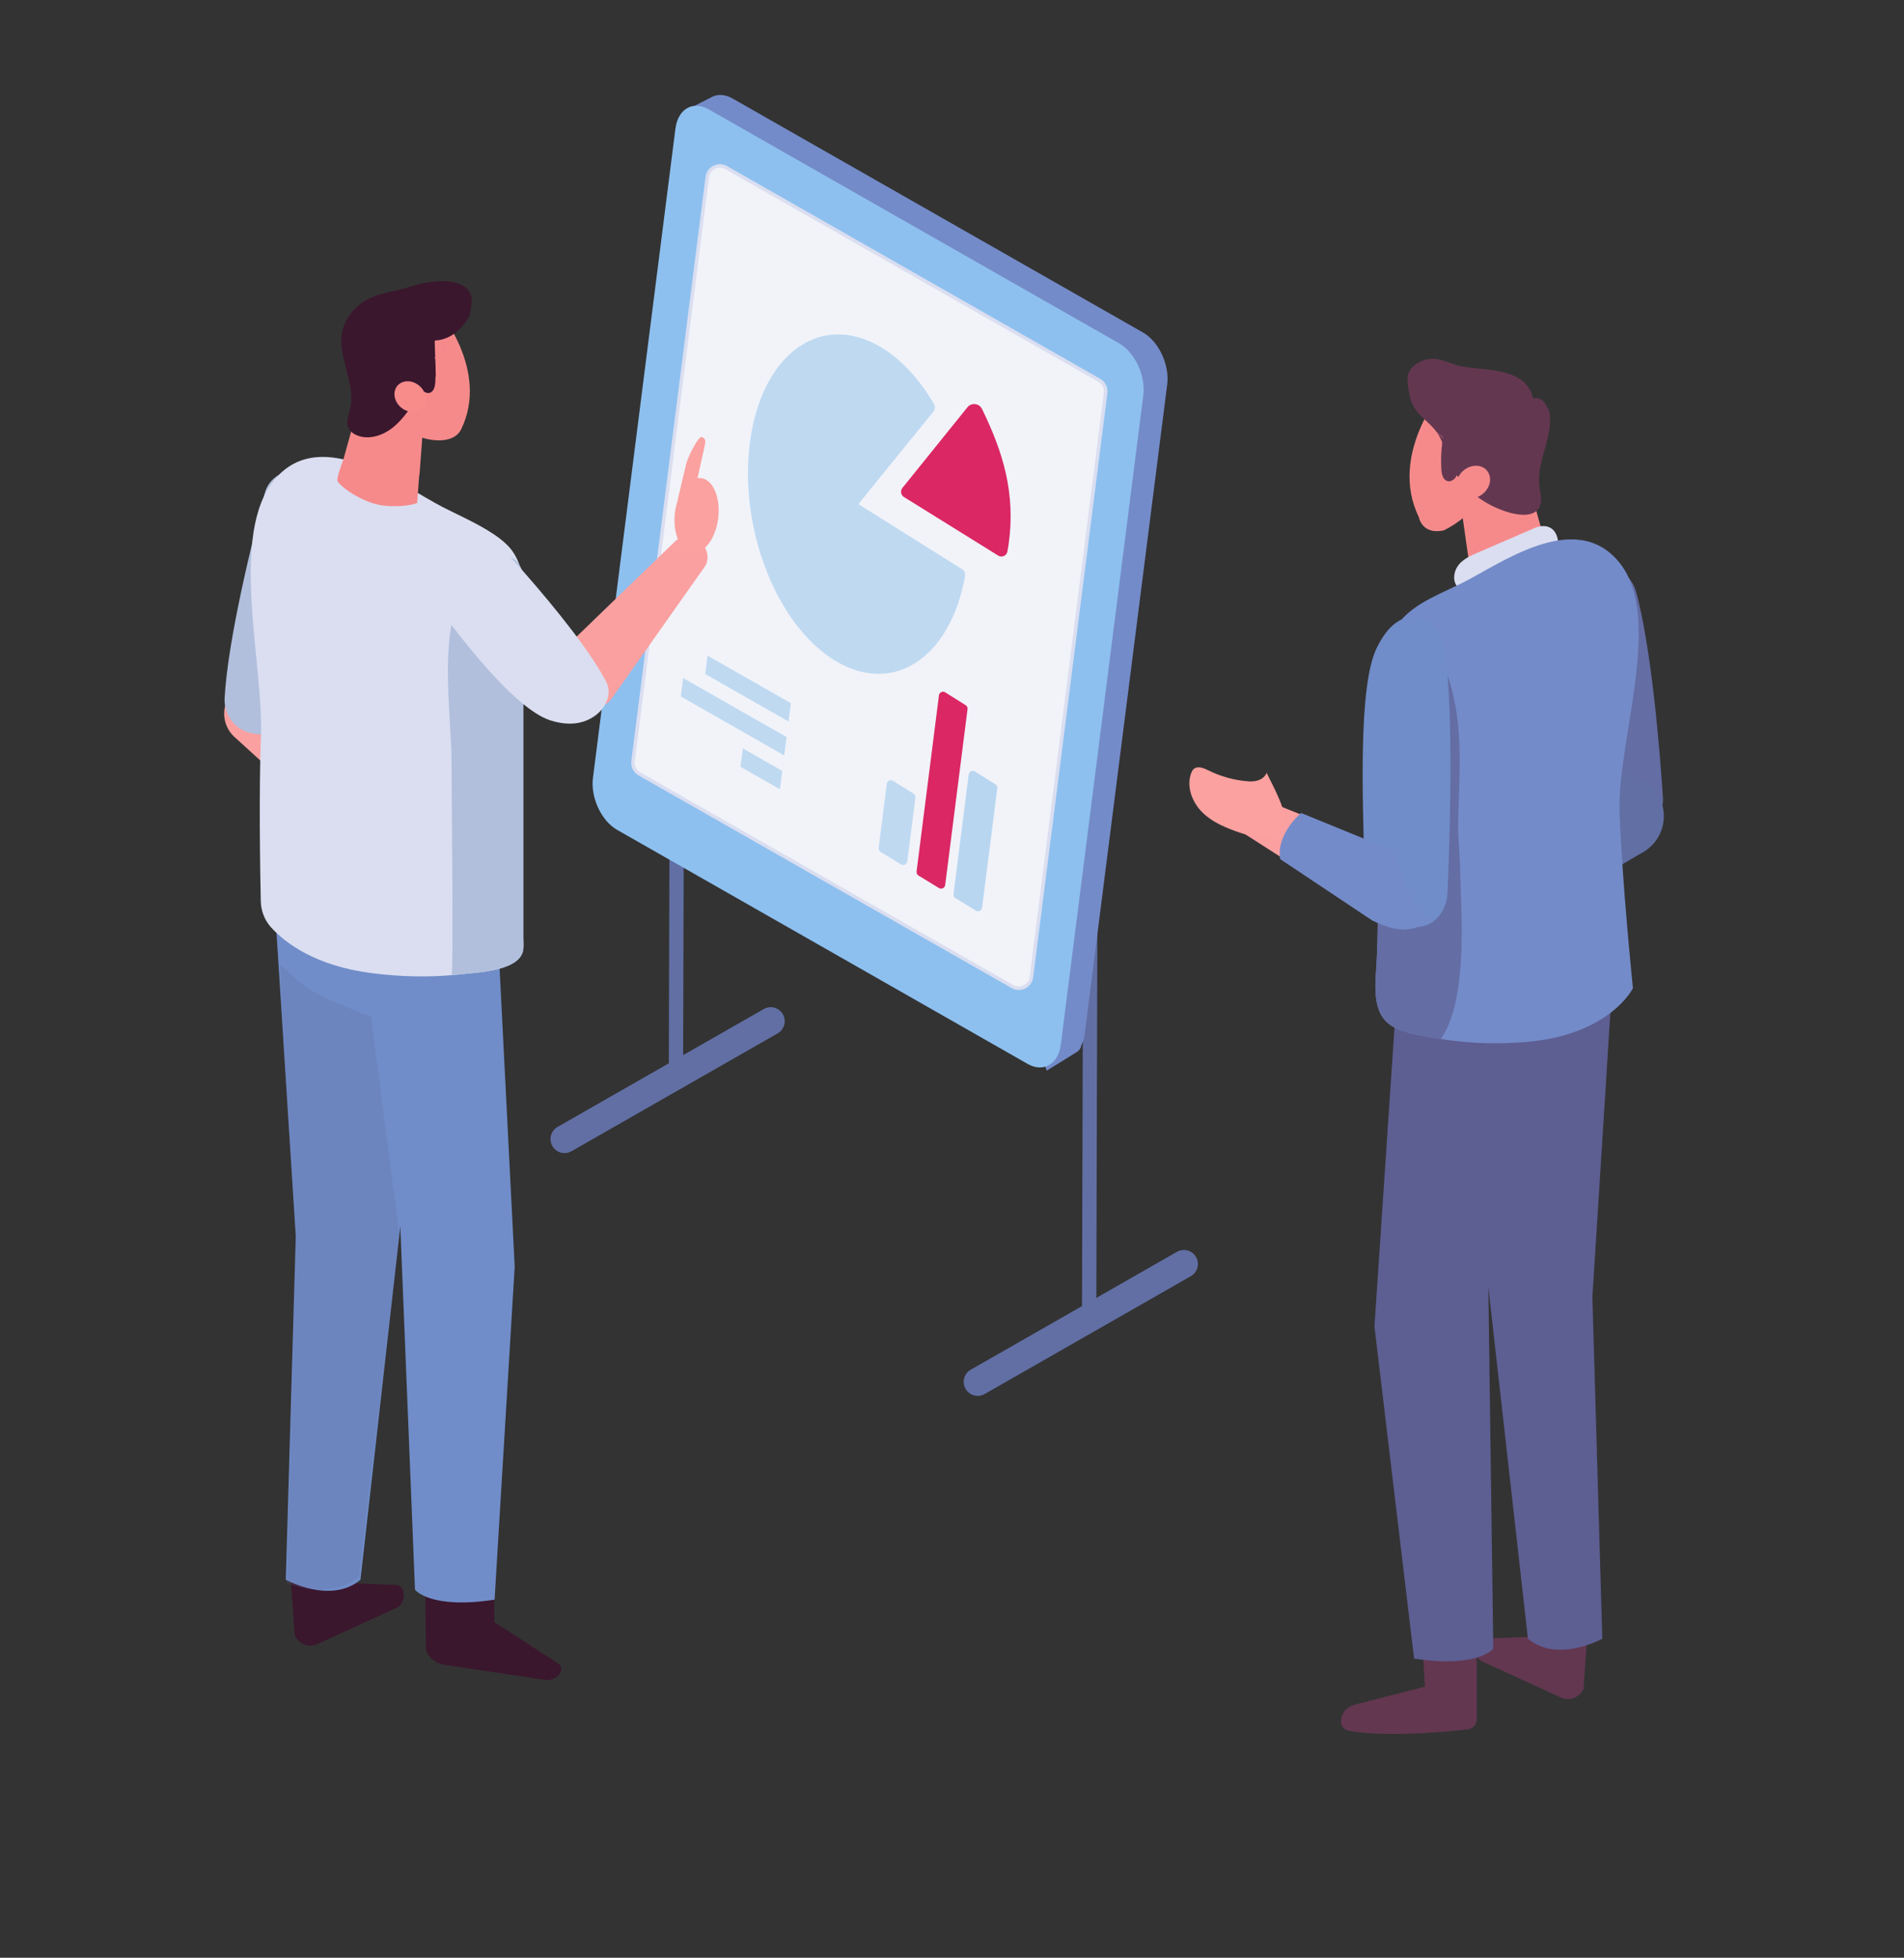 <svg width="359" height="369" viewBox="0 0 359 369" fill="none" xmlns="http://www.w3.org/2000/svg">
<rect x="0" y="0" width="359" height="369" fill="#333333" stroke="none"/>
<path d="M276.706 92.367C277.542 93.033 278.441 93.601 279.378 94.087C277.401 96.537 275.063 98.573 272.254 99.958C272.201 99.967 272.143 99.987 272.094 99.996C268.056 100.803 267.507 97.431 267.507 97.431C266.054 94.447 265.631 91.449 265.806 88.635C266.311 80.388 271.948 73.707 271.948 73.707L273.221 81.934C273.221 81.934 273.26 81.905 273.328 81.861C273.343 82.128 273.392 82.395 273.494 82.692C273.576 82.93 273.669 83.158 273.771 83.387C273.916 83.727 274.082 84.053 274.261 84.368C274.577 85.078 274.888 85.797 275.219 86.502C275.296 86.677 275.384 86.856 275.467 87.031C275.705 87.522 276.074 87.887 276.492 88.149C275.904 88.596 275.364 88.917 275.063 89.077C274.903 89.17 274.811 89.213 274.811 89.213L274.985 89.5L276.715 92.377L276.706 92.367Z" fill="#F68A8B"/>
<path d="M274.626 73.07L275.034 78.561L276.351 96.08L275.413 94.957L277.522 109.706C277.551 109.706 277.522 107.951 277.522 107.951L277.464 110.357C277.464 110.357 278.071 110.605 279.233 110.784C280.287 110.94 281.799 111.042 283.728 110.848C287.766 110.434 292.407 106.931 292.446 106.11C292.494 105.279 291.333 102.266 291.333 102.266L283.728 74.926C280.214 74.227 278.436 72.166 274.626 73.075V73.07Z" fill="#F68A8B"/>
<path d="M270.486 81.103C270.622 81.22 270.758 81.331 270.894 81.448C270.909 81.468 270.923 81.487 270.938 81.511L270.486 81.108V81.103Z" fill="#643750"/>
<path d="M266.054 69.523C267.312 67.958 269.538 67.326 271.443 67.773C272.692 68.065 273.858 68.633 275.102 68.945C275.885 69.139 276.686 69.236 277.483 69.328C280.229 69.649 283.232 69.761 285.764 70.981C287.154 71.651 287.834 72.395 288.578 73.687C288.908 74.266 288.845 74.664 289.18 75.116C289.53 74.985 289.972 75.014 290.322 75.169C290.939 75.446 291.381 75.986 291.644 76.618C291.658 76.642 291.678 76.656 291.697 76.681C292.242 77.526 292.314 78.586 292.261 79.591C292.008 84.344 289.404 87.848 290.419 92.702C292.12 100.818 279.529 95.686 276.983 92.085C275.559 90.069 272.483 88.334 272.483 85.68C272.483 85.467 272.502 85.258 272.536 85.049C272.128 83.805 271.701 82.595 270.923 81.501L273.11 83.465C273.139 83.416 273.168 83.367 273.197 83.319C272.415 82.711 271.637 82.085 270.884 81.438C270.777 81.292 270.666 81.147 270.549 81.006C268.751 78.872 266.409 77.75 265.811 74.606C265.48 72.866 264.961 70.864 266.049 69.513L266.054 69.523Z" fill="#643750"/>
<path d="M279.194 93.363C280.759 92.377 281.4 90.457 280.628 89.077C279.855 87.697 277.955 87.376 276.39 88.358C274.825 89.34 274.184 91.264 274.957 92.644C275.729 94.024 277.629 94.345 279.194 93.363Z" fill="#F68A8B"/>
<path d="M271.948 83.348C272.147 81.769 272.488 80.204 272.954 78.688C273.11 78.177 273.581 77.56 273.989 77.871C274.13 77.978 274.193 78.163 274.247 78.338C275.16 81.297 276.166 86.978 274.553 89.826C274.198 90.452 273.459 90.899 272.813 90.652C272.026 90.35 271.812 89.291 271.763 88.406C271.666 86.72 271.729 85.024 271.943 83.348H271.948Z" fill="#643750"/>
<path d="M277.104 104.87C277.629 104.593 278.183 104.355 278.723 104.122C280.822 103.223 287.27 100.414 289.37 99.52C291.401 98.65 293.583 99.258 293.806 102.373C294.035 105.517 287.154 106.178 284.855 106.897C282.664 107.932 276.341 113.112 274.597 110.337C273.853 109.161 274.169 107.533 275.044 106.45C275.593 105.769 276.317 105.274 277.1 104.866L277.104 104.87Z" fill="#DADEF0"/>
<path d="M278.572 176.027C278.82 179.56 271.633 182.908 268.96 184.08C267.245 184.833 266.423 186.616 264.98 187.714C261.763 190.159 262.56 184.104 263.012 182.709C263.843 180.139 265.233 176.076 267.959 174.973C270.082 174.113 272.332 172.908 274.602 172.529C275.146 172.441 275.695 172.65 276.167 172.942C277.799 173.952 278.504 174.997 278.577 176.027H278.572Z" fill="#F68A8B"/>
<path d="M313.55 150.345C312.938 141.176 311.383 122.039 308.467 111.494C307.67 108.612 304.968 106.581 301.989 106.814C299.798 106.984 297.387 108.326 295.619 112.461C292.849 118.939 295.876 136.744 297.504 147.959C298.277 153.29 302.145 157.061 307.485 156.352L308.763 156.182C311.65 155.798 313.744 153.247 313.55 150.341V150.345Z" fill="#646DA4"/>
<path d="M299.905 150.958L273.751 171.878C272.405 172.957 271.987 174.827 272.755 176.373C273.683 178.244 275.987 178.963 277.819 177.952L307.073 161.755C309.682 160.234 310.547 156.877 308.997 154.286L307.899 152.45C306.222 149.651 302.476 148.951 299.905 150.958Z" fill="#F68A8B"/>
<path d="M310.23 160.351C313.821 157.972 314.803 153.132 312.423 149.541C310.044 145.951 305.204 144.969 301.613 147.348C298.023 149.727 297.041 154.567 299.42 158.158C301.799 161.749 306.639 162.731 310.23 160.351Z" fill="#616FA4"/>
<path d="M284.175 175.521C286.546 173.471 286.807 169.886 284.757 167.515C282.707 165.143 279.123 164.883 276.752 166.933C274.38 168.982 274.119 172.567 276.169 174.938C278.219 177.31 281.803 177.57 284.175 175.521Z" fill="#616FA4"/>
<path d="M310.319 160.293L281.682 177.286L275.374 168.053L301.518 147.415L310.319 160.293Z" fill="#616FA4"/>
<path d="M274.305 170.595C274.5 173.146 276.526 176.115 278.834 177.223C281.143 178.331 282.853 177.16 282.659 174.609C282.464 172.057 280.438 169.088 278.13 167.98C275.821 166.872 274.111 168.044 274.305 170.595Z" fill="#616FA4"/>
<path d="M299.749 301.547L298.578 318.342C297.645 320.076 295.9 320.708 294.224 319.921L279.373 313.113C278.766 312.826 278.29 312.141 278.134 311.329C277.901 310.11 278.465 309.002 279.378 308.88L292.46 308.355L294.302 298.894L299.749 301.547Z" fill="#633750"/>
<path d="M278.445 310.761V324.154C278.445 325.014 277.653 325.864 276.745 325.966C272.536 326.442 261.452 327.487 254.43 326.243C251.869 325.791 252.588 322.04 255.373 321.325L268.658 317.904L268.352 312.209L277.221 310.756L278.445 310.766V310.761Z" fill="#633750"/>
<path d="M259.154 250.042L266.623 312.612C278.766 314.478 281.561 310.741 281.561 310.741L280.628 242.568L281.565 250.897L281.954 254.347L288.097 308.875C293.699 313.541 302.111 308.875 302.111 308.875L300.24 244.434L302.947 201.821L303.214 197.545L303.972 185.601L263.454 185.897L259.149 250.037L259.154 250.042Z" fill="#5D5E92"/>
<g style="mix-blend-mode:multiply" opacity="0.18">
<path d="M280.841 243.847L281.57 250.903L281.959 254.353L288.101 308.881C293.704 313.546 302.116 308.881 302.116 308.881L300.245 244.44L302.952 201.827L303.219 193.337L298.049 198.372L286.109 203.29L280.841 243.852V243.847Z" fill="#5D5E92"/>
</g>
<path d="M258.988 148.441C259.45 160.098 260.242 172.019 259.416 183.652C258.687 193.794 262.613 194.372 271.681 195.825C271.861 195.849 272.051 195.879 272.235 195.908C272.629 195.971 273.032 196.029 273.445 196.083C277.42 196.627 282.401 196.889 288.184 196.355C303.632 194.936 307.889 186.267 307.889 186.267C307.889 186.267 305.838 166.289 305.367 153.052C304.891 139.81 313.72 116.48 305.367 106.076C297.014 95.672 282.693 106.46 275.418 110.017C269.966 112.685 265.383 114.23 262.356 119.342C262.21 119.585 262.064 119.838 261.928 120.095C260.184 123.395 259.251 126.612 258.794 129.838C257.958 135.796 258.726 141.798 258.988 148.441Z" fill="#748BC9"/>
<path d="M258.988 148.44C259.45 160.098 260.242 172.018 259.416 183.652C258.687 193.794 262.613 194.372 271.681 195.825C277.007 188.186 275.399 170.692 275.326 164.433C275.287 161.201 274.85 157.892 274.937 154.539C275.17 145.695 275.89 137.662 273.572 129.318C271.176 120.678 266.856 118.263 262.356 119.342C262.21 119.585 262.064 119.838 261.928 120.095C260.184 123.395 259.251 126.612 258.794 129.838C257.958 135.796 258.726 141.797 258.988 148.44Z" fill="#646DA4"/>
<path d="M265.845 161.794L237.772 150.51C236.324 149.927 234.618 150.545 233.671 151.983C232.524 153.727 232.898 156.041 234.492 157.061L259.989 173.384C262.327 174.803 265.437 173.807 266.914 171.168L267.959 169.297C269.553 166.45 268.557 162.931 265.84 161.794H265.845Z" fill="#FAA0A0"/>
<path d="M235.322 154.301C233.325 155.078 230.133 154.938 228.199 153.985C226.264 153.033 226.313 151.628 228.31 150.851C230.308 150.073 233.5 150.214 235.434 151.167C237.368 152.119 237.32 153.523 235.322 154.301Z" fill="#DB2763"/>
<path d="M235.425 147.274C232.805 147.089 230.225 146.385 227.873 145.219C226.979 144.776 225.827 144.29 225.079 144.946C224.836 145.16 224.69 145.466 224.578 145.773C223.655 148.329 224.807 151.278 226.755 153.174C228.704 155.069 231.313 156.109 233.889 156.983C236.537 157.882 241.45 158.636 242.131 154.67C242.519 152.415 239.74 147.687 238.836 145.666C238.204 147.007 236.853 147.371 235.425 147.274Z" fill="#FBA1A0"/>
<path d="M272.915 168.422C273.392 157.659 274.106 135.159 272.459 122.525C272.007 119.07 269.567 116.387 266.574 116.305C264.377 116.246 261.821 117.524 259.576 122.141C256.058 129.372 256.962 150.481 257.253 163.752C257.394 170.06 260.786 174.91 266.175 174.715L267.463 174.667C270.374 174.56 272.76 171.829 272.91 168.417L272.915 168.422Z" fill="#708DC9"/>
<path d="M262.706 160.341L245.323 153.232C245.323 153.232 240.581 157.182 241.373 161.925L258.697 173.476C265.019 176.635 267.274 174.715 270.286 173.476L266.919 171.168L262.706 160.346V160.341Z" fill="#748BC9"/>
<path d="M204.266 157.304L206.968 155.734L205.063 154.636L202.362 156.206L204.266 157.304Z" fill="#8DC0EF"/>
<path d="M204.004 249.357L206.706 247.783L206.968 155.735L204.266 157.304L204.004 249.357Z" fill="#616FA4"/>
<path d="M184.352 263.104C184.795 263.104 185.247 262.993 185.66 262.754L224.535 240.537C225.804 239.813 226.241 238.2 225.517 236.931C224.793 235.663 223.18 235.226 221.911 235.95L183.035 258.167C181.767 258.891 181.33 260.504 182.054 261.773C182.54 262.628 183.434 263.104 184.348 263.104H184.352Z" fill="#616FA4"/>
<path d="M126.359 111.538L129.061 109.968L127.156 108.87L124.455 110.439L126.359 111.538Z" fill="#8DC0EF"/>
<path d="M126.097 203.59L128.799 202.021L129.061 109.968L126.359 111.538L126.097 203.59Z" fill="#616FA4"/>
<path d="M106.445 217.343C106.888 217.343 107.34 217.231 107.753 216.993L146.628 194.775C147.897 194.051 148.334 192.438 147.61 191.17C146.886 189.901 145.273 189.464 144.004 190.188L105.129 212.406C103.86 213.13 103.423 214.743 104.147 216.011C104.633 216.867 105.527 217.343 106.441 217.343H106.445Z" fill="#616FA4"/>
<path d="M129.533 20.671L134.008 18.391C135.15 17.706 136.613 17.706 138.119 18.561L215.53 62.681C218.5 64.372 220.545 68.774 220.079 72.463L204.524 194.863C204.422 195.679 204.198 196.389 203.887 196.991C203.829 197.501 203.508 197.992 203.037 198.284L197.361 201.802L195.539 196.933L120.863 154.374C117.894 152.683 115.848 148.28 116.315 144.592L131.423 25.715L129.533 20.671Z" fill="#748BC9"/>
<path d="M116.349 156.41L193.76 200.529C196.729 202.22 199.543 200.587 200.014 196.904L215.569 74.504C216.036 70.815 213.99 66.413 211.021 64.722L133.609 20.602C130.64 18.911 127.827 20.544 127.355 24.228L111.8 146.628C111.334 150.316 113.38 154.719 116.349 156.41Z" fill="#8DC0EF"/>
<path d="M120.553 145.86L190.898 185.951C192.385 186.796 194.256 185.863 194.47 184.167L208.465 74.071C208.587 73.104 208.115 72.161 207.27 71.68L136.929 31.59C135.442 30.744 133.571 31.677 133.357 33.373L119.362 143.469C119.241 144.436 119.712 145.379 120.558 145.86H120.553Z" fill="#F1F3F9"/>
<path d="M190.738 186.237L120.392 146.146C119.425 145.597 118.895 144.528 119.036 143.43L133.031 33.334C133.148 32.425 133.702 31.643 134.523 31.235C135.34 30.827 136.302 30.851 137.099 31.308L207.444 71.398C208.411 71.947 208.941 73.016 208.8 74.115L194.805 184.211C194.688 185.119 194.134 185.902 193.313 186.31C192.929 186.504 192.511 186.597 192.093 186.597C191.627 186.597 191.16 186.475 190.742 186.237H190.738ZM134.81 31.823C134.178 32.139 133.77 32.717 133.678 33.417L119.682 143.513C119.576 144.348 119.979 145.155 120.713 145.573L191.058 185.664C191.671 186.013 192.38 186.033 193.012 185.717C193.643 185.401 194.052 184.823 194.144 184.123L208.139 74.027C208.246 73.191 207.843 72.385 207.109 71.967L136.763 31.876C136.443 31.692 136.093 31.599 135.738 31.599C135.422 31.599 135.106 31.672 134.81 31.823Z" fill="#DADEF0"/>
<path d="M161.887 94.967L175.955 77.624C176.31 77.191 176.363 76.579 176.077 76.098C173.375 71.505 169.973 67.744 166.076 65.426C154.821 58.73 143.805 66.554 141.467 82.901C139.13 99.248 146.356 117.923 157.611 124.619C168.515 131.107 179.182 123.949 181.961 108.632C182.059 108.092 181.811 107.543 181.344 107.252L161.897 95.054C161.867 95.035 161.863 94.996 161.882 94.972L161.887 94.967Z" fill="#BFD9F1"/>
<path d="M182.404 76.773L170.148 91.973C169.711 92.513 169.847 93.31 170.44 93.679L188.216 104.725C188.906 105.152 189.81 104.744 189.946 103.947C190.062 103.272 190.169 102.63 190.184 102.533C191.506 93.057 189.183 85.321 185.154 77.079C184.629 76.005 183.157 75.84 182.409 76.773H182.404Z" fill="#DB2763"/>
<path d="M133.416 123.584L149.117 132.535L148.674 135.995L132.973 127.044L133.416 123.584Z" fill="#BFD9F1"/>
<path d="M128.813 127.812L148.305 138.921L147.862 142.381L128.371 131.272L128.813 127.812Z" fill="#BFD9F1"/>
<path d="M147.493 145.301L147.051 148.761L139.626 144.528L140.068 141.068L147.493 145.301Z" fill="#BFD9F1"/>
<path d="M172.821 164.268L177.039 131.058C177.112 130.494 177.743 130.198 178.225 130.499L182.068 132.91C182.326 133.07 182.467 133.366 182.428 133.668L178.215 166.819C178.142 167.378 177.52 167.679 177.039 167.383L173.19 165.031C172.928 164.87 172.787 164.574 172.826 164.268H172.821Z" fill="#DB2763"/>
<path d="M179.784 168.52L182.646 145.981C182.719 145.418 183.351 145.121 183.832 145.423L187.676 147.833C187.933 147.993 188.074 148.29 188.035 148.591L185.178 171.071C185.105 171.63 184.483 171.931 184.002 171.635L180.153 169.283C179.891 169.122 179.75 168.826 179.789 168.52H179.784Z" fill="#B9D6F0"/>
<path d="M165.672 159.812L167.208 147.736C167.281 147.172 167.913 146.876 168.394 147.177L172.237 149.587C172.495 149.748 172.636 150.044 172.597 150.345L171.071 162.363C170.998 162.922 170.376 163.223 169.895 162.926L166.047 160.574C165.784 160.414 165.643 160.118 165.682 159.812H165.672Z" fill="#BFD9F1"/>
<path d="M80.19 297.893L80.292 310.29C80.292 312.078 81.799 313.502 84.058 313.837L102.728 316.621C103.545 316.743 104.453 316.495 105.09 315.98C106.043 315.207 106.077 314.085 105.163 313.492L93.218 305.746L93.141 298.773L80.19 297.893Z" fill="#3A172D"/>
<path d="M54.391 291.381L55.567 308.254C56.5 309.998 58.254 310.63 59.941 309.843L74.859 303.005C75.472 302.719 75.948 302.029 76.103 301.212C76.336 299.988 75.773 298.875 74.854 298.753L61.714 298.224L59.863 288.719L54.391 291.386V291.381Z" fill="#3A172D"/>
<path d="M97.053 238.656L93.252 301.513C81.055 303.384 78.246 299.633 78.246 299.633L75.477 231.153L74.534 239.521L74.14 242.986L67.969 297.762C62.337 302.451 53.891 297.762 53.891 297.762L55.772 233.029L53.05 190.222L52.778 185.926L52.015 173.928L93.777 174.225L97.043 238.656H97.053Z" fill="#708DC9"/>
<g style="mix-blend-mode:multiply" opacity="0.18">
<path d="M75.263 232.431L74.534 239.516L74.14 242.981L67.668 297.184C62.035 301.873 54.085 298.418 54.085 298.418L55.776 233.024L53.055 190.217L52.783 181.689L54.503 183.365C56.797 185.596 59.494 187.369 62.453 188.589L69.966 191.685L75.258 232.431H75.263Z" fill="#5D5E92"/>
</g>
<path d="M54.42 129.163L76.881 157.921C78.037 159.403 78.008 161.493 76.803 162.936C75.345 164.685 72.721 164.87 71.04 163.334L44.104 138.809C41.718 136.539 41.65 132.764 43.943 130.407L45.571 128.735C48.05 126.189 52.2 126.393 54.42 129.168V129.163Z" fill="#FAA0A0"/>
<path d="M49.925 92.945C47.578 101.872 42.947 120.595 42.354 131.568C42.194 134.566 44.118 137.365 47.034 138.094C49.177 138.629 53.031 139.095 55.285 135.179C59.484 127.885 63.44 111.829 65.471 100.623C66.438 95.297 62.939 90.19 57.623 89.16L56.354 88.912C53.483 88.353 50.674 90.117 49.925 92.945Z" fill="#B1BFDD"/>
<path d="M98.851 117.097C98.841 117.184 98.821 117.267 98.812 117.345C98.768 117.617 98.724 117.899 98.676 118.171V176.81C98.676 177.471 98.734 178.161 98.676 178.827C98.321 183.054 89.89 183.297 86.862 183.642C86.449 183.696 86.022 183.735 85.584 183.769C85.443 183.783 85.293 183.793 85.147 183.803C81.026 184.153 75.919 184.177 70.024 183.414C59.377 182.034 53.769 177.694 51.155 174.847C49.896 173.476 49.206 171.688 49.167 169.832C49.046 164.088 48.803 149.257 49.201 138.561C49.697 125.028 43.069 100.546 51.884 90.258C60.704 79.971 75.817 91.633 83.495 95.589C86.561 97.168 91.105 99.117 94.195 101.479C94.905 102.028 95.541 102.591 96.066 103.184C99.103 106.605 99.366 113.073 98.846 117.107L98.851 117.097Z" fill="#DADEF0"/>
<path d="M98.85 117.097C98.84 117.184 98.821 117.267 98.811 117.345C98.767 117.617 98.724 117.899 98.675 118.171V176.81C98.675 177.471 98.734 178.161 98.675 178.827C98.32 183.054 89.889 183.297 86.862 183.642C86.449 183.696 86.021 183.735 85.584 183.769C85.443 183.783 85.292 183.793 85.146 183.803C85.54 183.778 85.137 147.133 85.137 143.78C85.132 133.206 82.095 117.631 88.815 108.588C89.991 107.004 91.498 105.546 93.398 105.011C100.089 103.126 99.36 113.146 98.845 117.102L98.85 117.097Z" fill="#B1BFDD"/>
<path d="M105.459 123.147L127.307 102.023C128.435 100.934 130.252 100.857 131.681 101.843C133.406 103.034 133.936 105.327 132.837 106.877L115.295 131.719C113.657 133.92 110.382 134.173 108.01 132.278L106.329 130.932C103.768 128.881 103.36 125.232 105.464 123.147H105.459Z" fill="#FAA0A0"/>
<path d="M83.616 115.794C87.402 120.892 93.039 127.953 98.117 132.253C100.148 133.969 102.087 135.247 103.778 135.781C107.568 136.982 110.227 136.253 112.025 135.023C114.479 133.347 115.382 130.601 114.318 128.541C113.643 127.234 112.783 125.81 111.796 124.323C107.097 117.218 99.565 108.632 95.517 104.171C93.967 102.46 90.847 102.329 88.383 103.864L87.295 104.545C82.737 107.392 81.094 112.398 83.616 115.79V115.794Z" fill="#DADEF0"/>
<path d="M82.805 58.647L81.619 66.369C81.619 66.369 81.58 66.344 81.512 66.305C81.497 66.553 81.459 66.806 81.361 67.078C81.167 67.637 80.919 68.157 80.642 68.653C80.273 69.488 79.908 70.324 79.515 71.145C79.291 71.607 78.951 71.952 78.557 72.195C79.398 72.832 80.137 73.191 80.137 73.191L78.353 76.16C77.343 76.972 76.23 77.633 75.063 78.148L73.329 76.515C73.314 77.195 73.518 77.856 73.863 78.483C75 79.475 76.254 80.349 77.411 81.161C78.076 81.627 78.752 82.079 79.437 82.522C79.442 82.502 79.447 82.478 79.451 82.458C82.532 83.43 85.842 83.212 86.959 80.908C92.3 69.926 82.8 58.642 82.8 58.642L82.805 58.647Z" fill="#F68A8B"/>
<path d="M81.507 57.355L81.094 62.87L79.772 80.471L79.539 83.6L79.087 89.592H79.043L78.654 94.811C78.654 94.811 78.042 95.059 76.881 95.239C75.821 95.394 74.305 95.501 72.362 95.302C68.304 94.884 63.644 91.366 63.605 90.545C63.556 89.714 64.722 86.681 64.722 86.681L72.362 59.216C75.889 58.511 77.678 56.446 81.507 57.355Z" fill="#F68A8B"/>
<path d="M84.17 65.591C84.043 65.703 83.912 65.805 83.786 65.917C83.771 65.936 83.762 65.956 83.747 65.975L84.17 65.596V65.591Z" fill="#3A172D"/>
<path d="M81.92 67.166C81.731 65.684 81.415 64.216 80.977 62.792C80.832 62.316 80.394 61.733 80.005 62.025C79.874 62.127 79.816 62.301 79.763 62.462C78.907 65.242 77.965 70.572 79.476 73.245C79.806 73.833 80.496 74.251 81.104 74.018C81.842 73.736 82.042 72.74 82.085 71.909C82.173 70.325 82.115 68.735 81.915 67.161L81.92 67.166Z" fill="#3A172D"/>
<path d="M82.061 67.491L81.701 67.817C81.672 67.773 81.648 67.725 81.619 67.681C81.765 67.569 81.91 67.448 82.056 67.336L81.954 64.172C81.954 64.172 85.944 64.367 88.534 59.507C88.845 57.874 89.331 55.994 88.31 54.725C86.211 52.116 80.603 52.957 77.527 53.987C73.261 55.411 69.339 55.036 66.2 59.007C61.578 64.862 67.317 70.912 66.044 77.025C65.806 78.158 65.233 79.309 65.597 80.408C65.898 81.321 66.788 81.924 67.706 82.201C69.781 82.828 72.08 82.084 73.814 80.782C75.549 79.48 76.827 77.677 78.076 75.903C79.247 74.241 81.609 72.783 82.168 70.766L82.061 67.491Z" fill="#3A172D"/>
<path d="M76.02 77.098C74.553 76.175 73.955 74.372 74.679 73.075C75.403 71.777 77.177 71.476 78.645 72.404C80.112 73.327 80.71 75.13 79.986 76.428C79.262 77.725 77.488 78.026 76.02 77.098Z" fill="#F78C8B"/>
<path d="M135.223 98.811C134.388 102.587 131.968 104.9 129.825 103.971C127.682 103.043 126.622 99.234 127.458 95.458C128.294 91.682 130.714 89.369 132.857 90.297C135 91.225 136.059 95.035 135.223 98.811Z" fill="#FBA1A0"/>
<path d="M128.746 96.245C128.031 95.934 127.633 94.879 127.852 93.878L129.382 87.425C129.606 86.429 131.652 82.06 132.371 82.371C133.085 82.682 133.066 83.153 132.847 84.15L130.442 94.996C130.218 95.992 129.46 96.551 128.746 96.245Z" fill="#FBA1A0"/>
</svg>
